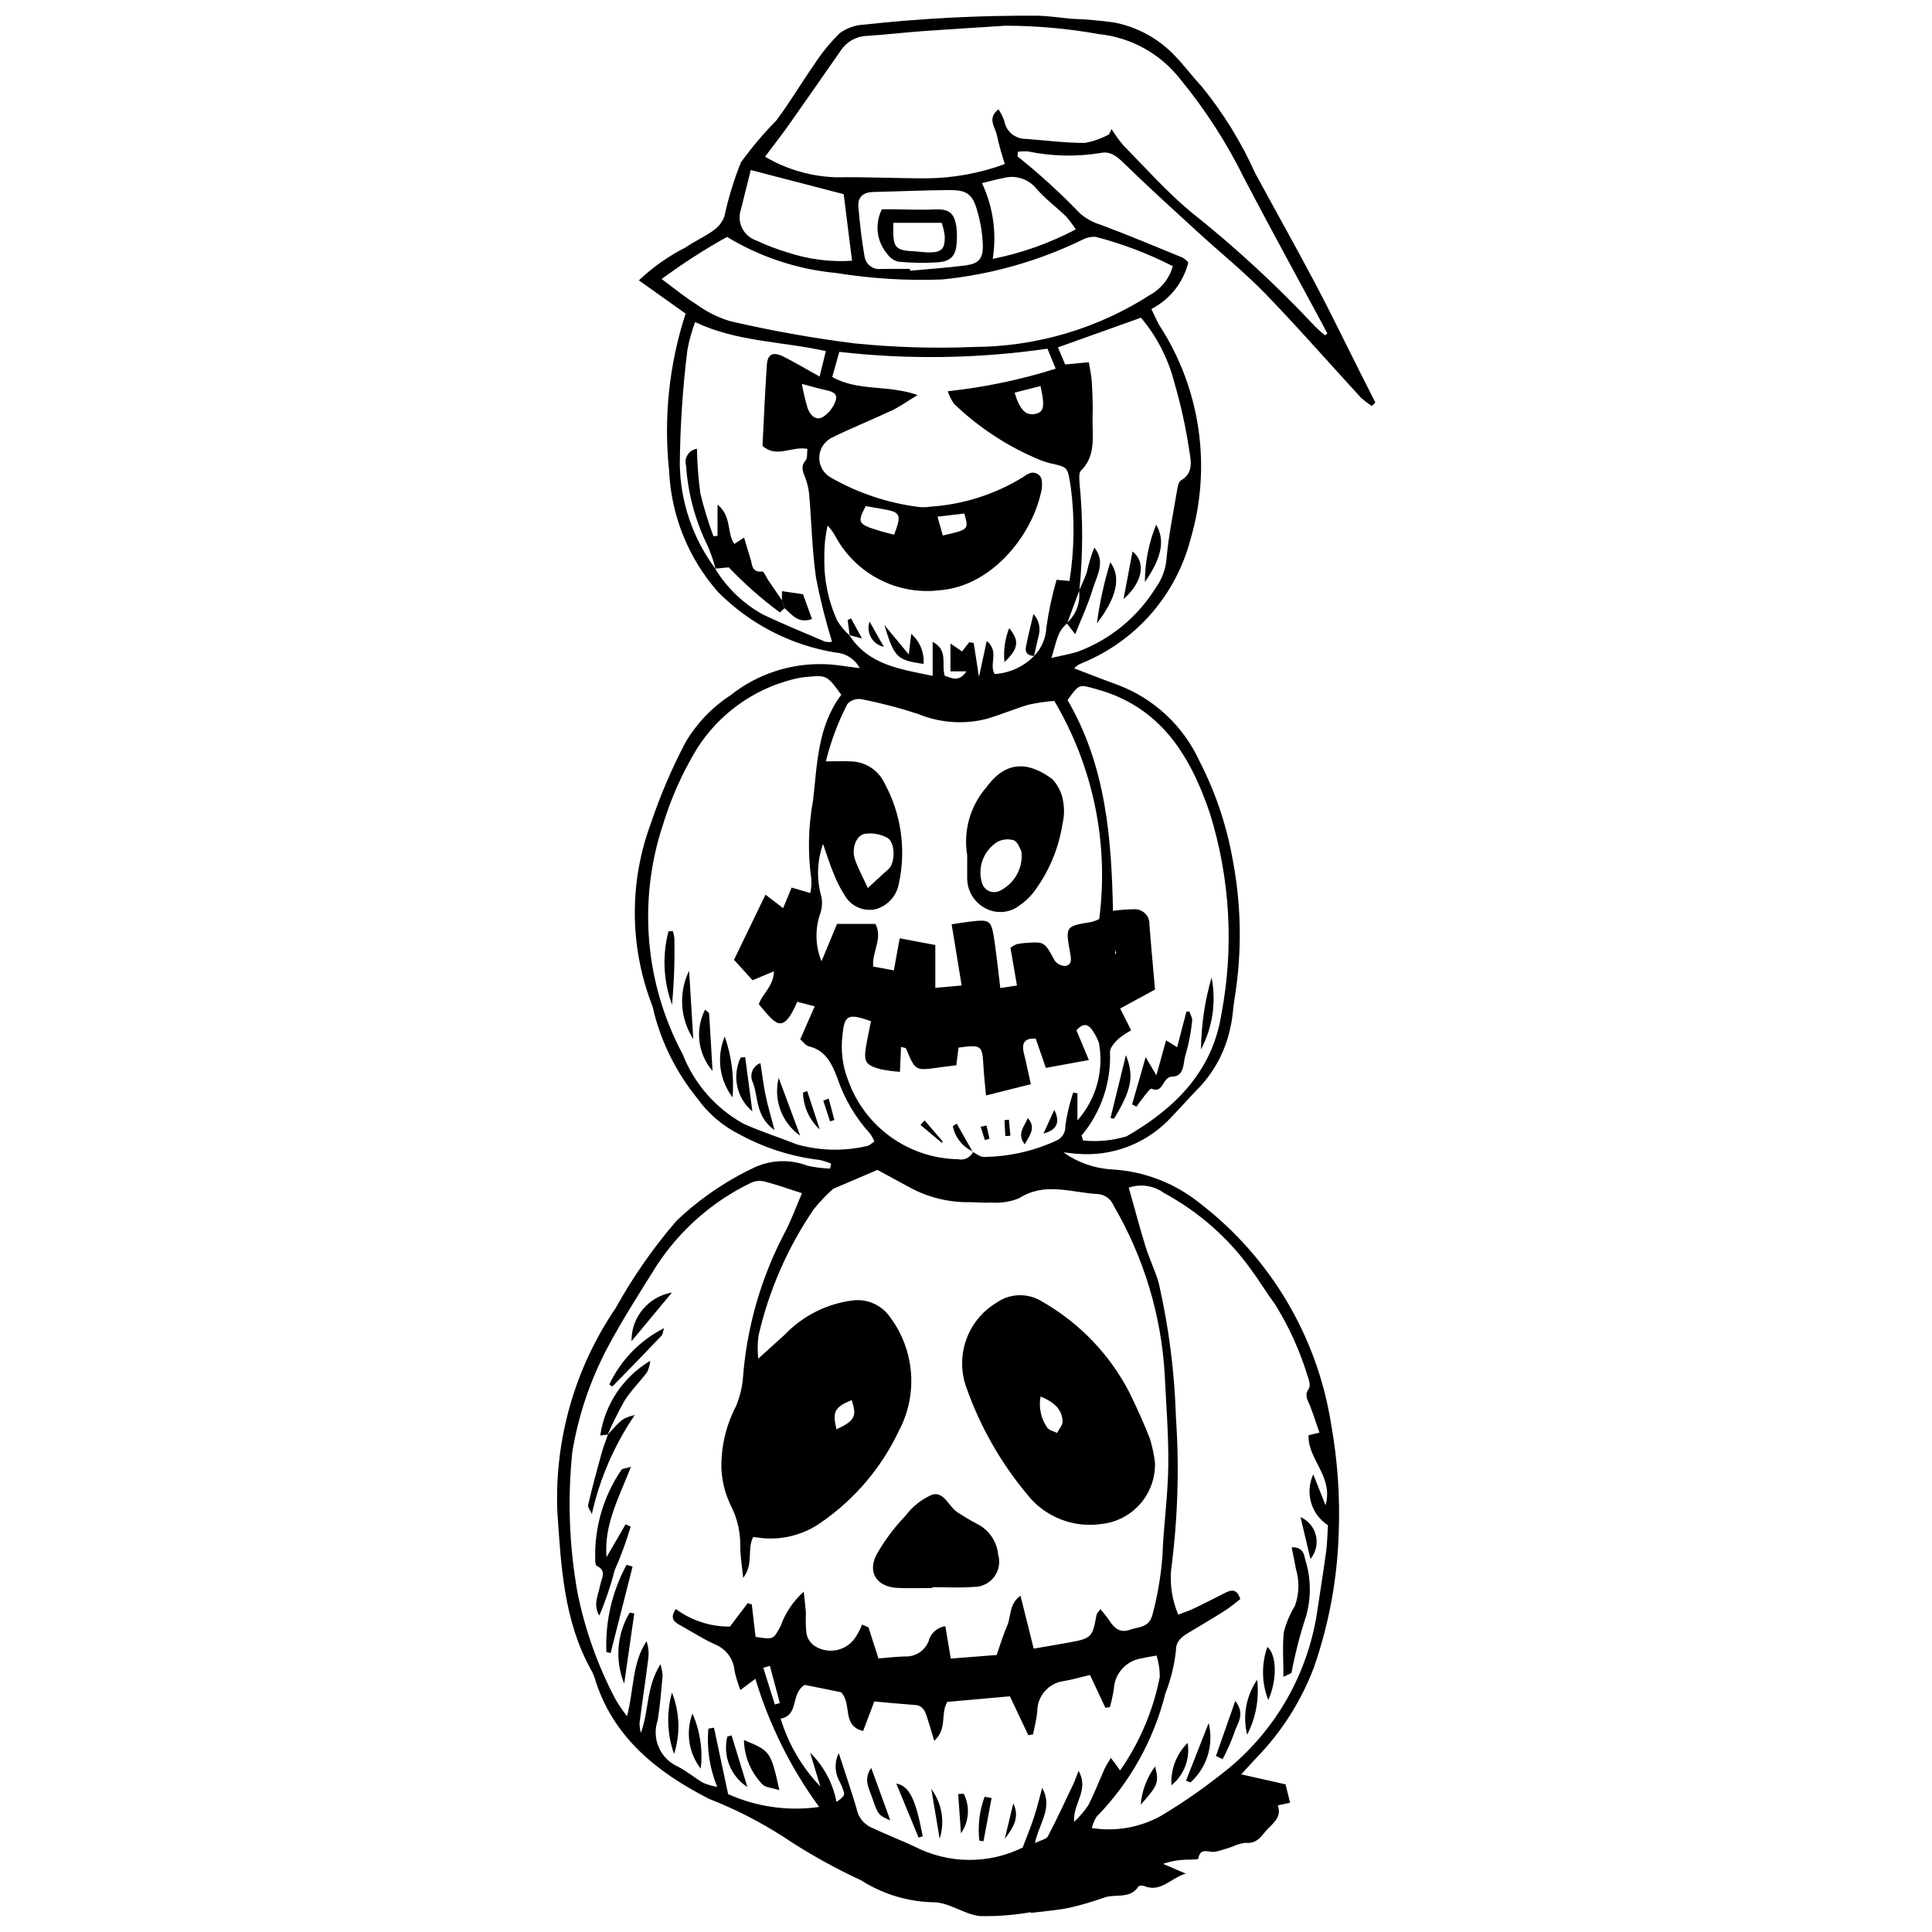 <?xml version="1.0" encoding="UTF-8"?>
<!-- Uploaded to: SVG Repo, www.svgrepo.com, Generator: SVG Repo Mixer Tools -->
<svg width="800px" height="800px" version="1.1" viewBox="144 144 512 512" xmlns="http://www.w3.org/2000/svg">
 <defs>
  <clipPath id="a">
   <path d="m291 148.09h218v503.81h-218z"/>
  </clipPath>
 </defs>
 <g clip-path="url(#a)">
  <path d="m504.2 242.2c-3.906-7.75-7.68-15.57-11.738-23.238-5.156-9.746-10.57-19.352-15.816-29.051v0.004c-3.707-8.254-8.477-15.984-14.188-23.004-2.465-2.625-4.606-5.562-7.113-8.145h0.004c-4.269-4.492-9.824-7.559-15.902-8.777-3.723-0.539-7.477-0.871-11.238-1-3.055-0.266-6.102-0.746-9.164-0.824h0.004c-15.367-0.105-30.727 0.68-46 2.356-2.328 0.09-4.574 0.867-6.461 2.234-2.586 2.519-4.875 5.324-6.824 8.359-3.43 4.875-6.449 10.043-10.023 14.805v-0.004c-3.394 3.465-6.531 7.172-9.383 11.094-1.875 4.676-3.348 9.504-4.41 14.43-0.578 1.465-1.574 2.723-2.867 3.621-2.332 1.68-5.004 2.883-7.383 4.504-4.531 2.301-8.703 5.242-12.391 8.738l12.387 8.805c-4.371 13.426-5.863 27.621-4.371 41.664 0.531 11.871 5.109 23.207 12.969 32.121 8.465 8.527 19.418 14.156 31.285 16.066 2.66 0.195 5.031 1.75 6.266 4.117-3.426-0.41-6.246-0.957-9.078-1.051h0.004c-9.121-0.359-18.07 2.57-25.211 8.258-4.856 3.164-8.91 7.406-11.859 12.398-3.621 6.863-6.684 14.012-9.156 21.371-5.758 15.391-5.742 32.348 0.039 47.727 0.34 0.84 0.59 1.715 0.742 2.609 2.133 8.25 6.016 15.945 11.379 22.566 2.938 4.152 6.871 7.508 11.434 9.754 6.535 3.547 13.688 5.816 21.07 6.695 1.047 0.223 2.07 0.551 3.051 0.98l-0.277 1.309v-0.004c-2.019-0.066-4.031-0.32-6.004-0.758-4.457-1.715-9.414-1.594-13.781 0.336-7.703 3.598-14.773 8.418-20.934 14.281-6.137 7.125-11.527 14.859-16.086 23.082-10.777 15.82-16.207 34.68-15.484 53.812 0.988 14.391 1.648 28.977 8.941 42.086 0.367 0.625 0.672 1.285 0.898 1.973 4.715 15.785 16.469 25.078 30.277 32.18v0.004c7.012 2.723 13.727 6.156 20.039 10.246 6.469 4.301 13.258 8.094 20.309 11.355 5.746 3.668 12.387 5.691 19.203 5.844 4.082-0.039 8.113 3.188 12.309 3.652 4.449 0.098 8.898-0.234 13.285-0.996 0.168-0.016 0.355 0.145 0.523 0.121 3.312-0.414 6.668-0.645 9.93-1.328l-0.004 0.004c3.156-0.723 6.266-1.637 9.312-2.731 2.973-1.004 6.766 0.504 8.992-2.914 0.176-0.27 1.109-0.281 1.562-0.094 4.348 1.773 7.113-2.223 10.977-3.309l-6.012-2.586v-0.004c2.207-0.762 4.531-1.137 6.867-1.113 0.859-0.043 2.438-0.039 2.469-0.246 0.516-3.246 2.894-1.523 4.512-1.855 1.562-0.32 3.07-0.902 4.606-1.371 1.094-0.539 2.273-0.875 3.484-0.992 3.18 0.32 4.156-2.035 5.945-3.832 1.844-1.855 3.527-3.289 2.504-6.086l3.273-0.707-1.207-4.871-11.75-2.648c1.758-1.906 2.836-3.109 3.945-4.281l0.004-0.004c6.723-6.891 11.945-15.098 15.34-24.105 3.922-11.297 6.125-23.117 6.535-35.066 0.41-9.766-0.25-19.547-1.965-29.168-3.633-23.32-16.102-44.348-34.816-58.727-6.664-5.371-14.848-8.508-23.395-8.965-4.598-0.277-9.023-1.848-12.77-4.527 2.078 0.223 2.945 0.379 3.816 0.402h0.004c8.793 0.707 17.461-2.449 23.742-8.645 3.039-3.09 5.891-6.363 8.918-9.465h0.004c4.016-4.461 6.734-9.934 7.859-15.832 0.555-2.269 0.594-4.66 0.988-6.977 2.035-12.344 1.867-24.949-0.5-37.234-1.629-9.062-4.598-17.832-8.816-26.016-4.281-9.281-12.039-16.504-21.602-20.109-3.82-1.371-7.594-2.875-11.562-4.383 0.328-0.352 0.695-0.668 1.09-0.941 0.812-0.395 1.656-0.723 2.484-1.09 13.453-6.004 23.461-17.777 27.215-32.023 5.723-19.203 2.746-39.949-8.148-56.77-0.789-1.32-1.371-2.766-2.172-4.402h-0.004c4.891-2.512 8.457-7.012 9.785-12.344-0.449-0.512-0.969-0.945-1.551-1.293-7.176-2.945-14.332-5.949-21.594-8.66v-0.004c-2.019-0.598-3.894-1.617-5.5-2.988-5.18-5.383-10.699-10.422-16.527-15.094-0.164-0.117-0.02-0.668-0.02-1.285 0.867-0.121 1.746-0.16 2.625-0.113 6.391 1.332 12.977 1.473 19.418 0.418 2.477-0.539 4.262 0.941 6.09 2.723 6.465 6.301 13.156 12.367 19.812 18.465 5.859 5.367 12.09 10.363 17.609 16.055 8.68 8.953 16.883 18.367 25.328 27.547 0.91 0.84 1.891 1.594 2.93 2.262l0.957-0.902c-1.434-2.828-2.863-5.652-4.293-8.48zm-163.83-42.73c0.828-3.441 1.711-6.871 2.594-10.406l24.625 6.394 2.207 17.641 0.004 0.004c-5.695 0.367-11.406-0.352-16.832-2.125-2.934-0.863-5.797-1.953-8.562-3.258-1.637-0.547-2.984-1.73-3.742-3.281s-0.867-3.34-0.293-4.969zm22.273 114.57c-5.477-2.324-10.977-4.606-16.363-7.129v-0.004c-5.25-2.883-9.656-7.098-12.77-12.215l0.145 0.125c-6.012-8.016-9.336-17.723-9.5-27.742 0.09-10.113 0.758-20.211 2.004-30.25 0.457-2.543 1.148-5.043 2.055-7.465 11.098 5.262 22.895 5.074 34.652 7.684l-1.672 6.742c-3.559-1.98-6.473-3.719-9.488-5.246-2.801-1.418-4.277-0.758-4.477 2.129-0.496 7.184-0.789 14.379-1.16 21.48 3.738 3.391 7.797-0.027 11.902 0.82-0.148 1.145 0.066 2.422-0.477 3.055-1.355 1.586-0.758 2.887-0.133 4.465h0.004c0.586 1.504 0.949 3.086 1.086 4.695 0.629 7.367 0.766 14.797 1.828 22.098 1.105 5.668 2.516 11.273 4.223 16.789-0.613 0.109-1.246 0.098-1.859-0.031zm2.828-63.914h0.004c-0.598 1.793-1.785 3.332-3.371 4.363-1.922 1.133-3.402-0.496-4.062-2.285-0.633-2.125-1.145-4.285-1.539-6.469 2.938 0.777 4.441 1.234 5.977 1.562 1.633 0.352 3.644 0.758 2.996 2.828zm3.602 62.188 0.109 0.109c-1.277-1.133-2.383-2.445-3.281-3.894-2.418-5.269-3.59-11.02-3.43-16.816-0.059-2.836 0.23-5.668 0.863-8.438 0.738 0.797 1.383 1.672 1.93 2.609 2.609 4.949 6.656 8.988 11.613 11.586 4.953 2.598 10.582 3.629 16.137 2.957 13.492-1.035 24.066-13.918 26.785-25.566v-0.004c0.309-1.035 0.418-2.125 0.316-3.203 0-0.836-0.438-1.613-1.152-2.047-0.715-0.434-1.605-0.465-2.348-0.074-0.496 0.215-0.961 0.496-1.383 0.84-7.469 4.621-15.961 7.336-24.727 7.902-1.07 0.18-2.164 0.195-3.242 0.047-8.082-1.047-15.879-3.66-22.957-7.691-2.016-1.062-3.25-3.176-3.188-5.453 0.066-2.273 1.418-4.316 3.492-5.262 5.168-2.562 10.551-4.695 15.773-7.152 2-0.941 3.816-2.269 6.801-4.078-8.102-2.805-15.742-0.895-22.625-4.781l1.863-6.656h-0.004c18.352 2.086 36.895 1.805 55.172-0.84l2.18 5.301c-9.309 2.934-18.887 4.934-28.594 5.973 0.379 1.176 0.926 2.293 1.633 3.309 6.519 6.277 14.145 11.285 22.496 14.777 0.996 0.418 2.027 0.758 3.078 1.016 4.856 1.047 4.481 1.094 5.363 6.113 1.098 8.332 0.988 16.773-0.316 25.07l-3.43-0.312v0.004c-1.18 4.109-2.078 8.297-2.691 12.531-0.109 2.879-1.281 5.613-3.285 7.68-2.769 2.82-6.488 4.512-10.434 4.758-1.574-2.644 1.328-5.906-2.086-8.773l-2.066 9.531-1.398-9-1.203-0.176-1.867 2.434-3.086-2.102v7.371h4.246c-2.141 3.106-4.027 1.633-5.75 1.191-0.98-3.035 1.035-6.801-3.215-9v9.012c-8.621-1.812-16.957-2.84-22.09-10.801zm4.359-34.195c1.512 0.266 3.062 0.539 4.609 0.809 4.652 0.812 4.938 1.41 2.914 6.766-2.195-0.508-4.363-1.133-6.492-1.871-2.981-1.195-3.043-1.922-1.031-5.703zm19.02 2.809 7.086-0.84c1.234 4.242 1.234 4.242-5.688 5.828zm26.121-27.289c-2.617 0.66-4.238-0.812-5.695-5.582l6.871-1.746c1.199 5.324 0.883 6.812-1.176 7.332zm-46.316 75.648c5.117 1 10.168 2.32 15.125 3.949 5.711 2.348 12.023 2.797 18.012 1.289 3.789-1.098 7.441-2.66 11.223-3.789v0.004c2.234-0.484 4.5-0.816 6.777-0.996 10.32 17.402 14.516 37.758 11.914 57.824-0.648 0.305-1.32 0.562-2.008 0.762-6.969 1.133-6.961 1.125-5.727 8.113 0.25 1.406 0.723 3.184-1.23 3.551v0.004c-1.141 0-2.211-0.559-2.863-1.492-2.711-4.965-2.637-5.012-8.008-4.582-0.719 0.051-1.434 0.156-2.137 0.312-0.551 0.262-1.074 0.578-1.555 0.953l1.73 9.984-4.418 0.672c-0.52-4.246-0.922-8.133-1.48-11.996-0.902-6.223-1.039-6.289-7.133-5.535-1.395 0.172-2.781 0.406-4.281 0.629l2.652 16.223-6.981 0.629v-11.355l-9.441-1.781-1.547 8.496-5.484-0.996c-0.316-4.012 2.633-7.562 0.594-11.312l-10.164 0.004-4.117 9.895c-1.598-3.906-1.762-8.254-0.465-12.27 0.566-1.48 0.734-3.082 0.484-4.644-1.367-4.652-1.23-9.613 0.387-14.184 0.891 2.531 1.676 5.109 2.699 7.586h0.004c0.828 2.184 1.883 4.273 3.152 6.234 1.652 2.734 4.848 4.141 7.981 3.512 3.25-0.867 5.695-3.543 6.266-6.859 1.969-9.074 0.59-18.555-3.875-26.695-1.637-3.356-4.996-5.527-8.73-5.637-1.969-0.121-3.949-0.02-6.746-0.02l0.004-0.004c1.293-5.285 3.211-10.395 5.715-15.227 0.949-0.988 2.316-1.453 3.672-1.25zm0.906 35.691c2.059-0.312 4.164 0.055 5.996 1.047 1.992 1.148 2.121 5.926 0.672 7.894-0.473 0.531-0.992 1.016-1.559 1.449-1.141 1.055-2.277 2.109-4.289 3.977-1.43-3.133-2.625-5.297-3.414-7.598-0.953-2.793 0.273-6.356 2.594-6.769zm-18.039 82.277c-4.664-1.867-9.488-3.371-14.055-5.441-7.359-4.059-13.062-10.562-16.129-18.387-10.027-18.715-11.926-40.727-5.246-60.883 2.156-7.07 5.188-13.844 9.023-20.16 5.762-9.07 14.754-15.613 25.16-18.293 1.395-0.379 2.824-0.625 4.266-0.734 4.922-0.457 5.102-0.34 8.805 4.766-6.297 8.375-6.356 18.328-7.477 27.969h0.004c-1.289 6.93-1.441 14.027-0.449 21.004 0.055 1.195-0.039 2.394-0.285 3.566l-4.949-1.445-2.254 5.461-4.672-3.582-8.344 17.258 4.91 5.426 5.676-2.379c-0.148 4.129-3.133 5.965-4.008 8.73 4.473 5.266 6.277 8.355 10.184-0.645l4.617 1.199-3.828 8.754c0.871 0.746 1.457 1.652 2.215 1.832 4.516 1.062 6.137 4.566 7.606 8.391h-0.004c1.852 5.496 4.828 10.543 8.738 14.824 0.445 0.625 0.809 1.301 1.082 2.016-0.762 0.496-1.297 1.121-1.898 1.191h0.004c-6.168 1.453-12.602 1.301-18.691-0.438zm73.527 179.57c-0.344-5.031 4.09-8.379 1.184-13.535-0.66 1.688-0.949 2.57-1.344 3.406-2.223 4.676-4.398 9.379-6.793 13.965-0.391 0.746-1.789 0.965-3.418 1.773 1.047-5.203 4.871-9.344 1.91-14.613-0.715 2.594-1.34 5.215-2.172 7.769-0.832 2.555-1.871 5.043-3 8.035-9.07 4.461-19.723 4.356-28.699-0.289-3.84-1.777-7.809-3.324-11.645-5.133-1.934-0.984-3.293-2.809-3.684-4.941-1.402-4.785-3.039-9.508-4.719-14.691h-0.004c-1.109 2.285-1.09 4.953 0.051 7.219 0.625 1.094 1.094 2.266 1.398 3.484 0.047 0.758-1.012 1.582-2.043 2.227h0.004c-0.949-4.949-3.387-9.492-6.988-13.02l2.719 8.973c-4.879-5.086-8.484-11.254-10.527-18 4.953-0.879 2.551-6.617 6.383-8.945l9.598 1.938c3.043 2.996 0.082 8.93 5.875 10.281l2.957-7.82c3.723 0.328 7.269 0.672 10.824 0.938 2.043 0.152 2.644 1.625 3.152 3.207 0.578 1.797 1.098 3.609 1.906 6.293 3.578-3.273 1.566-6.977 3.445-10.32l16.609-1.488 4.879 10.312 1.25-0.223c0.387-1.98 0.918-3.949 1.129-5.949h-0.004c-0.074-4.148 2.996-7.684 7.113-8.188 2.273-0.391 4.504-1.043 6.863-1.602l4.082 8.695 1.184-0.172c0.465-1.598 0.816-3.227 1.062-4.875 0.23-4.121 3.348-7.496 7.434-8.062 1.027-0.262 2.09-0.402 3.875-0.738 0.586 1.828 0.875 3.742 0.859 5.66-1.738 8.906-5.32 17.352-10.516 24.793-0.531-0.746-0.844-1.199-1.168-1.641-0.309-0.418-0.629-0.82-1.285-1.672v-0.004c-0.574 0.879-1.102 1.785-1.582 2.715-1.48 3.285-2.777 6.664-4.414 9.867v0.004c-1.09 1.582-2.344 3.047-3.742 4.367zm23.867-166.64c9.09 4.91 16.949 11.816 22.984 20.199 2.25 3.047 4.215 6.309 6.461 9.363h-0.004c3.629 5.84 6.484 12.125 8.496 18.695 0.441 1.109 0.918 2.84 0.391 3.574-1.281 1.789-0.277 2.992 0.301 4.473 0.91 2.328 1.664 4.719 2.516 7.176l-2.879 0.68c-0.285 6.418 6.688 10.91 4.496 18.578l-3.246-8.199v-0.004c-2.254 4.836-0.594 10.594 3.887 13.488-0.145 2.191-0.168 4.691-0.5 7.152-0.75 5.555-1.676 11.082-2.488 16.629v0.004c-2.566 15.672-10.637 29.914-22.758 40.172-5.832 4.812-12.02 9.18-18.512 13.062-5.578 3.086-12.023 4.219-18.32 3.219 0.258-1.051 0.68-2.051 1.25-2.969 8.879-9.098 15.184-20.391 18.258-32.727 1.441-3.66 2.383-7.5 2.797-11.414-0.047-2.352 1.5-3.539 3.254-4.598 3.25-1.961 6.527-3.875 9.727-5.906 1.473-0.934 2.797-2.102 4.062-3.07-0.918-2.777-2.391-2.461-4.012-1.645-2.738 1.379-5.461 2.793-8.223 4.117-1.258 0.605-2.598 1.035-4.207 1.664l0.004 0.004c-1.582-3.719-2.234-7.769-1.902-11.797 1.777-13.445 2.207-27.031 1.285-40.562-0.359-11.93-1.879-23.793-4.535-35.43-0.906-3.285-2.473-6.387-3.484-9.652-1.586-5.129-2.953-10.32-4.484-15.723h0.004c3.176-1.086 6.68-0.543 9.383 1.445zm-17.605 0.254c1.84 0.117 3.453 1.27 4.156 2.973 7.988 13.625 12.645 28.949 13.586 44.715 0.383 8.125 1.062 16.262 0.953 24.383-0.105 7.922-1.25 15.824-1.547 23.75-0.379 5.199-1.242 10.355-2.578 15.395-0.855 3.797-3.719 3.398-6.078 4.258-2.5 0.914-4.106-0.395-5.394-2.414-0.637-1-1.461-1.883-2.406-3.078-0.52 0.781-0.949 1.152-1.027 1.582-1.016 5.805-1.359 6.191-6.949 7.219-2.984 0.547-5.981 1.039-9.684 1.68l-3.5-14.023c-3.094 2.195-2.43 5.43-3.504 7.871-1.082 2.461-1.836 5.066-2.812 7.84l-12.164 0.949-1.434-8.578 0.004-0.004c-2.144 0.285-3.898 1.848-4.426 3.945-1.016 2.602-3.598 4.246-6.383 4.07-2.289 0.074-4.57 0.344-6.922 0.531l-2.644-8.227-1.695-0.758c-0.387 1-0.863 1.961-1.43 2.871-1.047 1.898-2.832 3.277-4.93 3.816-2.098 0.539-4.328 0.188-6.156-0.973-1.141-0.75-1.938-1.922-2.219-3.258-0.199-1.793-0.25-3.602-0.156-5.402-0.086-1.652-0.32-3.297-0.574-5.758v-0.004c-2.777 2.488-4.887 5.625-6.141 9.137-1.934 3.523-1.801 3.598-6.621 2.836l-1.004-8.598-1.078-0.344-4.711 6.219c-5.156 0.043-10.184-1.59-14.336-4.648-1.879 2.742-0.125 3.59 1.5 4.492 2.977 1.652 5.852 3.531 8.949 4.902 2.894 1.184 4.871 3.898 5.106 7.016 0.395 1.719 0.91 3.41 1.539 5.062l3.984-2.988c3.676 12.195 9.387 23.676 16.895 33.965-8.199 1.168-16.562-0.012-24.121-3.402l-3.746-17.605-1.488 0.25c-0.469 5.266 0.336 10.562 2.348 15.449-1.281-0.227-2.539-0.594-3.742-1.094-2.34-1.367-4.434-3.199-6.856-4.367-4.606-2.164-6.836-7.457-5.16-12.266 0.625-3.918 0.918-7.891 1.293-11.844-0.098-1.004-0.297-1.992-0.598-2.953-3.832 6.207-3.019 12.48-5.176 18.191-0.227-0.84-0.34-1.707-0.344-2.574 0.734-5.738 1.598-11.461 2.324-17.203 0.18-1.516 0.02-3.051-0.469-4.5-3.816 5.691-3.309 12.512-5.16 19.871v0.004c-1.207-1.496-2.285-3.09-3.223-4.766-4.613-8.812-7.957-18.234-9.918-27.988-2.199-12.293-2.664-24.832-1.379-37.254 1.594-9.656 4.738-18.992 9.312-27.641 3.973-7.484 8.586-14.637 13.082-21.832v-0.004c6.18-9.414 14.801-16.977 24.941-21.871 1.109-0.52 2.356-0.648 3.547-0.367 3.113 0.793 6.148 1.891 9.984 3.113-1.594 3.688-2.84 7.223-4.586 10.492v-0.004c-6.328 12.031-10.102 25.242-11.082 38.801-0.254 2.492-0.879 4.934-1.855 7.242-2.676 5.156-3.992 10.91-3.824 16.719 0.195 3.231 1.004 6.394 2.387 9.32 1.836 3.519 2.734 7.453 2.606 11.418 0.031 2.301 0.434 4.594 0.777 7.965 2.863-3.836 0.934-7.516 2.648-10.852 1.012 0.117 2.184 0.34 3.363 0.379v0.004c5.258 0.285 10.457-1.23 14.738-4.301 8.805-6.094 15.855-14.398 20.445-24.074 2.539-4.731 3.676-10.082 3.277-15.438-0.395-5.352-2.309-10.48-5.516-14.785-2.207-3.219-6.023-4.941-9.902-4.469-6.871 0.859-13.238 4.059-18.027 9.066-2.254 2.027-4.492 4.07-7.039 6.379-0.211-2.019-0.191-4.059 0.066-6.074 2.75-12.004 7.719-23.383 14.66-33.555 1.551-1.922 3.254-3.715 5.09-5.367 3.773-1.613 7.516-3.215 11.781-5.035 2.344 1.273 5.188 2.82 8.027 4.363v-0.004c4.902 2.781 10.449 4.227 16.086 4.195 1.984-0.027 3.984 0.238 5.957 0.098v0.004c2.519 0.195 5.051-0.188 7.398-1.113 6.902-4.457 13.91-1.52 20.902-1.145zm-84.246 134.89-1.32 0.387-3.066-9.738 1.754-0.496zm19.02-80.289c1.469 4.273 0.852 5.465-4 7.746-1.164-4.606-0.504-5.887 4-7.746zm59.848-74.121v-7.176l-1.133-0.203 0.004 0.004c-0.961 2.867-1.656 5.812-2.078 8.809 0.113 1.621-0.773 3.152-2.242 3.856-6.074 2.828-12.68 4.324-19.383 4.391-0.938 0.023-1.898-0.824-2.848-1.285h0.004c-0.73 1.48-2.383 2.262-3.988 1.891-6.371-0.109-12.559-2.152-17.746-5.856s-9.125-8.895-11.297-14.887c-1.539-3.856-2.074-8.035-1.559-12.152 0.504-5.316 1.418-5.848 7.555-3.684-0.422 2.133-0.918 4.356-1.297 6.594-0.703 4.168-0.176 5.055 3.938 6.16 1.664 0.328 3.344 0.551 5.031 0.664l0.293-6.606c0.73 0.223 1.246 0.234 1.328 0.43 2.453 5.934 2.445 5.934 8.746 5.016 1.418-0.207 2.844-0.359 4.566-0.574l0.59-4.68c6.129-0.824 6.293-0.68 6.609 5.012 0.129 2.301 0.398 4.59 0.676 7.664l11.875-2.988c-0.664-3.004-1.176-5.586-1.82-8.137-0.711-2.801 0.18-4.144 3.133-3.918l2.672 7.746 11.398-2.09-3.293-7.879c1.402-1.617 2.824-2.082 4.242 0.012l-0.004 0.004c0.73 1.031 1.312 2.16 1.73 3.352 1.355 7.352-0.75 14.918-5.703 20.516zm4.984-114.3c16.988 4.641 24.883 17.52 30.078 32.805v0.004c5.426 17.332 6.469 35.742 3.039 53.578-2.426 15.109-12.512 24.922-25.09 32.141v-0.004c-3.731 1.125-7.648 1.5-11.523 1.098l-0.395-1.312v0.004c5.164-6.172 7.848-14.039 7.535-22.078-0.059-1.105 1.133-2.453 2.051-3.391h-0.004c1.102-0.922 2.293-1.727 3.559-2.402l-2.91-5.797 9.234-5.023c-0.527-6.059-1.055-11.605-1.477-17.16v-0.004c0.066-1.102-0.34-2.184-1.117-2.969-0.777-0.789-1.852-1.207-2.957-1.156-1.871 0.043-3.738 0.184-5.594 0.422-0.367-19.109-1.852-38.426-12.031-55.836 3.168-4.496 3.113-4.141 7.602-2.918zm5.18 69.043c0.023 0.363 0.047 0.73 0.082 1.094h0.004c-0.102 0.023-0.211 0.02-0.312-0.008 0.074-0.363 0.152-0.723 0.23-1.086zm15.438-150.54c1.785 6.055 3.141 12.223 4.062 18.469 0.445 2.66 1.094 5.809-2.238 7.727-0.695 0.402-0.898 1.887-1.074 2.918-0.992 5.879-2.199 11.746-2.731 17.668v0.004c-0.211 2.871-1.223 5.629-2.93 7.953-4.816 7.738-12.062 13.664-20.602 16.844-2.008 0.629-4.106 0.98-7.004 1.656 1.301-3.746 1.41-6.969 4.16-9.117l3.254-8.77c0.984-9.516 0.996-19.105 0.039-28.621-0.07-1.059-0.195-2.555 0.402-3.144 4.148-4.117 2.914-9.312 3.07-14.207 0.098-3.07-0.027-6.152-0.199-9.223-0.098-1.703-0.5-3.387-0.797-5.289l-6.269 0.598-1.918-4.531 22.008-7.867h-0.004c4.152 4.918 7.152 10.703 8.77 16.934zm-24.297-37.574h-0.004c1.066-0.574 2.269-0.848 3.481-0.789 7.098 1.828 13.973 4.441 20.496 7.789-0.887 3.184-3.004 5.883-5.879 7.508-13.895 8.961-30.055 13.781-46.586 13.887-10.645 0.441-21.309 0.125-31.91-0.945-11.098-1.395-22.113-3.367-33.008-5.902-3.254-1-6.32-2.543-9.059-4.566-3.035-1.898-5.809-4.207-9.023-6.582h-0.004c5.531-4.09 11.32-7.82 17.332-11.164 8.809 5.348 18.723 8.621 28.984 9.57 9.25 1.492 18.625 2.066 27.988 1.711 12.918-1.285 25.508-4.848 37.188-10.516zm-55.375-12.676c6.664-0.148 13.324-0.449 19.984-0.504 4.832-0.039 6.336 1.066 7.594 5.731h0.004c0.844 2.922 1.32 5.938 1.418 8.977 0.047 3.613-1.168 4.824-4.766 5.289-4.816 0.617-9.672 0.934-14.508 1.379l-0.027-0.48c-2.523 0-5.047-0.047-7.566 0.012h-0.004c-2.082 0.305-4.043-1.078-4.449-3.144-0.785-4.394-1.277-8.852-1.66-13.305-0.227-2.652 1.34-3.894 3.981-3.953zm43.145-0.934c2.324 2.715 5.281 4.887 7.875 7.383v-0.004c0.953 1.094 1.824 2.254 2.613 3.473-6.922 3.656-14.336 6.289-22.012 7.816 1.09-6.824 0.102-13.82-2.844-20.07 2.199-0.531 3.918-1.035 5.668-1.348v-0.004c3.188-0.871 6.594 0.203 8.699 2.75zm76.539 38.93v-0.004c-0.922-0.73-1.805-1.516-2.633-2.348-10.242-10.945-21.277-21.117-33.016-30.438-6.356-5.297-11.902-11.57-17.73-17.484-1.172-1.375-2.242-2.84-3.199-4.375l-0.672 1.391c-2 1.105-4.172 1.871-6.426 2.266-5.203 0.004-10.41-0.672-15.613-1.074v0.004c-2.84 0.043-5.277-2.004-5.727-4.809-0.391-1.066-0.902-2.086-1.523-3.035-3.152 2.445-0.777 4.805-0.414 6.934 0.566 2.559 1.27 5.09 2.102 7.574-6.637 2.445-13.648 3.727-20.723 3.789-7.945 0.023-15.891-0.41-23.828-0.266-6.695-0.18-13.234-2.059-19-5.461 2.301-3.078 4.488-5.879 6.539-8.777 4.562-6.453 9.047-12.957 13.578-19.43l0.004-0.004c1.523-2.293 4.059-3.711 6.812-3.805 5.047-0.332 10.078-0.918 15.121-1.285 7.207-0.523 14.422-0.938 21.629-1.414 8.305 0.008 16.59 0.75 24.762 2.215 8.461 0.867 16.211 5.129 21.48 11.809 6.766 8.211 12.543 17.191 17.219 26.746 6.703 12.793 13.652 25.453 20.496 38.176 0.469 0.871 0.918 1.75 1.379 2.625z"/>
 </g>
 <path d="m401.81 449.29 0.039 0.02 0.055-0.113z"/>
 <path d="m333.65 294.82c-0.535-2.082-1.23-4.121-2.082-6.098-3.297-6.664-5.254-13.91-5.754-21.328-0.289-0.977-0.133-2.031 0.422-2.887 0.551-0.855 1.453-1.43 2.461-1.566 0.074 3.973 0.375 7.941 0.914 11.879 0.934 3.824 2.086 7.59 3.457 11.281l1.086-0.082-0.004-8.316c3.902 3.277 2.359 7.531 4.469 10.453l2.574-1.695c0.59 1.961 1.078 3.746 1.664 5.5 0.523 1.562 0.223 3.812 3.117 3.492 0.465-0.051 1.113 1.57 1.684 2.414 1.188 1.742 2.379 3.481 3.574 5.215l0.664 2.09c-0.434 0.387-1.172 1.164-1.258 1.098v0.004c-4.84-3.578-9.359-7.57-13.512-11.922-1.207 0.113-2.414 0.23-3.621 0.344z"/>
 <path d="m450.08 531.6c0.129 4.008-1.266 7.914-3.902 10.934-2.637 3.019-6.32 4.93-10.309 5.344-3.676 0.539-7.43 0.102-10.883-1.277-3.453-1.375-6.481-3.641-8.777-6.562-6.973-8.355-12.402-17.887-16.043-28.145-1.535-4.106-1.586-8.613-0.145-12.75 1.441-4.137 4.285-7.641 8.039-9.902 3.652-2.582 8.516-2.672 12.262-0.227 9.789 5.617 17.754 13.93 22.949 23.945 1.98 4.035 3.836 8.145 5.473 12.328h0.004c0.625 2.062 1.07 4.176 1.332 6.312zm-30.32-17.508c-0.535 2.871 0.102 5.84 1.762 8.246 0.52 0.719 1.719 0.949 2.606 1.402 0.52-1.023 1.512-2.066 1.465-3.062-0.141-3.137-2.098-5.035-5.832-6.586z"/>
 <path d="m391.11 564.84c-3.074 0-6.156 0.113-9.227-0.023-5.449-0.246-8.082-4.016-5.586-8.852h0.004c2.129-3.754 4.723-7.223 7.711-10.332 1.828-2.438 4.266-4.352 7.066-5.551 3.098-0.891 4.356 3.234 6.731 4.742 1.676 1.066 3.367 2.133 5.137 3.031h-0.004c3.144 1.566 5.254 4.644 5.586 8.141 0.602 2.043 0.191 4.254-1.105 5.949-1.301 1.691-3.332 2.656-5.465 2.602-3.59 0.316-7.231 0.062-10.848 0.062z"/>
 <path d="m311.21 532.71c-3.199 8.23-7.195 15.387-6.469 23.949l5.047-8.703 1.34 0.621v0.004c-1.16 3.941-2.578 7.805-4.242 11.562-1.043 4.102-2.402 8.113-4.062 12.004-1.746-2.859-0.258-5.477 0.242-8.121 0.348-1.824 1.852-3.746-0.934-5.062-0.375-0.176-0.426-1.328-0.398-2.019l0.004 0.004c-0.191-8.367 2.258-16.582 6.992-23.484 0.172-0.223 0.648-0.211 2.481-0.754z"/>
 <path d="m305.02 524.26c3.879-4.348 3.879-4.348 7.211-5.285-5.422 7.949-9.285 16.855-11.383 26.246-0.348-0.82-1.133-1.742-0.969-2.449 1.047-4.543 2.269-9.043 3.512-13.539 0.473-1.719 1.145-3.383 1.727-5.07z"/>
 <path d="m350.55 618.41c-2.039-0.652-3.703-0.676-4.477-1.52v0.004c-3.074-3.156-4.836-7.359-4.926-11.766 7.055 2.93 7.094 2.984 9.402 13.281z"/>
 <path d="m311.64 559.17-5.82 22.906-1.121-0.262v-0.004c-0.34-8.047 1.508-16.035 5.348-23.113z"/>
 <path d="m305.12 524.16-2.055 0.254v0.004c1.215-8.258 6.086-15.531 13.266-19.793-0.113 1.035-0.391 2.043-0.82 2.988-1.938 2.578-4.293 4.875-6.004 7.59l0.004-0.004c-1.66 2.934-3.16 5.961-4.488 9.059z"/>
 <path d="m312.09 571.58-2.672 18.605h0.004c-2.492-6.148-1.961-13.113 1.438-18.812z"/>
 <path d="m305.46 510.93c3.027-6.461 8.137-11.727 14.504-14.945-0.254 0.812-0.27 1.578-0.66 1.988-4.281 4.512-8.609 8.984-12.977 13.41-0.062 0.07-0.57-0.293-0.867-0.453z"/>
 <path d="m311.36 499.43c-0.086-6.348 4.453-11.816 10.711-12.895z"/>
 <path d="m337.88 603.9 4.195 13.699h0.004c-4.445-2.879-6.582-8.258-5.328-13.402z"/>
 <path d="m329.7 612.72c-3.207-4.168-4.035-9.699-2.191-14.625 2.019 4.594 2.777 9.645 2.191 14.625z"/>
 <path d="m322.63 608.82c-1.852-5.234-2.047-10.914-0.555-16.266 2.066 5.195 2.266 10.945 0.555 16.266z"/>
 <path d="m484.12 588.38c0-4.391-0.27-8.121 0.094-11.789 0.621-2.473 1.613-4.836 2.941-7.008 1.156-3.156 1.25-6.606 0.273-9.82-0.324-1.855-0.723-3.699-1.121-5.715 2.805-0.082 3.266 1.602 3.547 3.121 1.605 4.957 1.684 10.285 0.223 15.289-1.59 4.844-2.863 9.785-3.809 14.797-0.059 0.219-0.574 0.32-2.148 1.125z"/>
 <path d="m458.31 615.89 5.992-15.258h0.004c0.695 2.816 0.617 5.766-0.234 8.539-0.852 2.773-2.438 5.262-4.594 7.199z"/>
 <path d="m480.1 594.51c-1.762-4.508-1.848-9.496-0.242-14.059 2.516 2 2.633 8.84 0.242 14.059z"/>
 <path d="m466.24 609.36 5.121-14.605c2.84 3.68 0.398 6.094-0.277 8.48l0.004-0.004c-0.852 2.394-1.879 4.723-3.082 6.961z"/>
 <path d="m477.16 589.16c0.59 5.008-0.336 10.078-2.66 14.555-1.227-5.008-0.258-10.305 2.66-14.555z"/>
 <path d="m454.45 617.11c-0.254-4.188 1.312-8.281 4.293-11.23 0.68 4.242-0.957 8.523-4.293 11.23z"/>
 <path d="m491.28 557.15-2.625-11.102c2.055 0.898 3.566 2.711 4.082 4.894s-0.023 4.481-1.457 6.207z"/>
 <path d="m446.3 622.26c0.301-3.668 1.621-7.176 3.812-10.133 1.094 4.191 0.773 5.035-3.812 10.133z"/>
 <path d="m345.53 425.74c0.473 3.051 0.793 5.812 1.355 8.523 0.566 2.734 1.379 5.414 2.371 9.23-5.144-3.695-4.223-8.719-5.75-12.664h-0.004c-0.469-0.938-0.516-2.027-0.129-3 0.387-0.973 1.172-1.734 2.156-2.09z"/>
 <path d="m322.32 390.75c0.195 0.617 0.328 1.25 0.395 1.895 0.125 5.883-0.082 11.766-0.621 17.625-2.297-6.242-2.625-13.035-0.938-19.469z"/>
 <path d="m330.85 411.56c0.613 0.57 1.055 0.785 1.07 1.027 0.328 4.973 0.605 9.945 0.91 15.211-1.91-2.203-3.117-4.926-3.469-7.816-0.352-2.894 0.164-5.824 1.488-8.422z"/>
 <path d="m338.14 434.82c-3.512-4.625-4.305-10.77-2.082-16.137 1.812 5.176 2.523 10.672 2.082 16.137z"/>
 <path d="m326.62 401.24 1.109 18.109h-0.004c-3.508-5.426-3.93-12.293-1.105-18.109z"/>
 <path d="m341.48 424.16 1.906 14.363-0.004-0.004c-4.168-3.484-5.441-9.355-3.098-14.258z"/>
 <path d="m350.36 429.65 5.691 15.32c-2.383-1.684-4.203-4.047-5.219-6.781s-1.18-5.711-0.473-8.539z"/>
 <path d="m361.25 443.32c-2.762-2.516-4.367-6.055-4.438-9.789l1.109-0.387z"/>
 <path d="m363.61 435.14 1.512 5.676-1.156 0.352-1.785-5.481z"/>
 <path d="m378.36 309.62 6.488 7.824 0.633-5.461c2.293 1.988 3.508 4.949 3.269 7.977-7.078-1.059-7.715-1.648-10.391-10.34z"/>
 <path d="m410.2 319.46c-0.32-3.055 0.109-6.137 1.246-8.988 2.766 3.359 2.496 5.391-1.246 8.988z"/>
 <path d="m418.07 317.83c-1.52-0.039-2.492-0.75-2.199-2.332 0.477-2.574 1.152-5.109 2.004-8.789l-0.004 0.004c1.469 1.594 1.98 3.848 1.344 5.922-0.426 1.742-0.801 3.496-1.195 5.246z"/>
 <path d="m374.45 308.74 3.781 6.676h0.004c-1.438-0.301-2.676-1.203-3.402-2.481-0.723-1.277-0.863-2.805-0.383-4.195z"/>
 <path d="m369.18 312.42-0.539-4.133 0.902-0.391 2.91 5.324c-1.734-0.465-2.555-0.688-3.379-0.91z"/>
 <path d="m400.32 370.69c-1.094-6.519 0.805-13.184 5.164-18.148 5.555-7.59 11.746-6.25 17.344-2.094l-0.004-0.004c1.594 1.652 2.621 3.762 2.941 6.035 0.336 1.965 0.266 3.977-0.203 5.914-1.027 6.609-3.684 12.855-7.734 18.176-1.004 1.273-2.203 2.387-3.547 3.301-2.465 1.984-5.848 2.391-8.711 1.047-3.227-1.473-5.281-4.703-5.254-8.246 0.02-1.805 0.004-3.606 0.004-5.981zm14.363-1.074c-0.348-0.562-0.859-2.406-1.98-2.922-1.473-0.453-3.066-0.297-4.426 0.43-3.609 2.289-5.266 6.688-4.066 10.789 0.25 0.965 0.914 1.766 1.812 2.188 0.898 0.426 1.941 0.43 2.84 0.012 4-1.883 6.344-6.109 5.82-10.496z"/>
 <path d="m387.44 630.98-5.918-14.324c3.519 0.668 5.148 4.172 7.008 13.98z"/>
 <path d="m374.89 612.51 5.055 13.93c-3.18-1.461-3.258-1.434-4.816-6.055-0.836-2.469-2.383-4.894-0.238-7.875z"/>
 <path d="m399.39 619.34c1.727 3.363 1.445 7.41-0.73 10.504l-0.727-10.395z"/>
 <path d="m406.78 620.48-2.148 11.473-1.094-0.164h0.004c-0.457-3.93 0.016-7.91 1.383-11.621z"/>
 <path d="m393.02 631.3-2.215-13.199c2.82 3.789 3.644 8.703 2.215 13.199z"/>
 <path d="m410.27 631.29 2.269-9.371c1.816 3.797-0.141 6.609-2.269 9.371z"/>
 <path d="m444.02 436.67 3.594-12.516 2.844 4.816 2.559-9.262 2.934 1.816 2.461-9.41 0.77-0.074c0.27 0.848 0.863 1.742 0.754 2.535h-0.004c-0.305 3.039-0.891 6.039-1.746 8.969-0.719 2.129-0.145 5.703-3.59 5.781-2.637 0.059-2.18 4.633-5.465 3.184-0.262-0.117-1.152 1.043-1.664 1.68-0.801 0.996-1.531 2.051-2.289 3.082z"/>
 <path d="m462.27 422.11c0.07-6.457 1.016-12.875 2.812-19.074 1.27 6.492 0.277 13.223-2.812 19.074z"/>
 <path d="m442.38 423.63c2.25 5.633 1.449 9.215-3.109 16.762-0.176 0.023-0.355 0.027-0.531 0.016-0.152-0.031-0.301-0.094-0.43-0.184 1.273-5.254 2.57-10.504 4.07-16.594z"/>
 <path d="m351.89 305.17-0.664-2.09v-2.406l5.582 0.805 2.383 6.574c-3.773 1.305-5.332-1.25-7.301-2.883z"/>
 <path d="m426.68 309.13c2.484-2.164 3.715-5.43 3.273-8.695 0.789-1.527 1.473-3.106 2.051-4.727 0.484-2.258 1.152-4.469 2-6.613 3.16 3.91 0.574 7.609-0.484 11.207-1.102 3.738-2.812 7.301-4.586 11.773z"/>
 <path d="m438.23 293c2.961 3.898 1.719 9.402-3.539 16.184 0.727-5.484 1.91-10.898 3.539-16.184z"/>
 <path d="m447.41 298.23c0.012-5.207 1.023-10.359 2.984-15.184 2.387 4.062 1.531 8.695-2.984 15.184z"/>
 <path d="m441.75 302.75 2.383-12.605c3.562 2.797 2.816 8.043-2.383 12.605z"/>
 <path d="m416.37 440.3c2.203 2.457 0.656 4.41-0.812 6.953-2.215-2.914 0.047-4.844 0.812-6.953z"/>
 <path d="m389.02 440.91 4.824 5.617-0.258 0.336-5.641-4.734z"/>
 <path d="m423.4 438.14c1.648 3.285 0.668 5.359-2.863 6.254z"/>
 <path d="m401.91 449.2c-2.797-1.234-4.816-3.762-5.398-6.766l1.023-0.664c1.426 2.508 2.852 5.016 4.277 7.527z"/>
 <path d="m405.43 442.27 0.789 3.496-1.219 0.359-1.113-3.527z"/>
 <path d="m410.42 445.07-0.219-4.215 1.168-0.125 0.398 4.254z"/>
 <path d="m377.71 199.46c1.035 0 2.082-0.008 3.129 0 3.578 0.027 7.164 0.223 10.734 0.043 3.809-0.191 5.309 0.785 5.883 4.625 0.148 1.258 0.18 2.527 0.098 3.789-0.133 3.734-1.414 5.352-5.121 5.613h0.004c-3.43 0.211-6.867 0.156-10.285-0.168-1.211-0.27-2.273-0.988-2.973-2.012-2.867-3.293-3.445-7.996-1.469-11.891zm3.035 3.586c-0.184 6.738 0.297 7.301 5.816 7.574 1.254 0.062 2.504 0.293 3.754 0.277 3.219-0.031 4.117-0.918 4.062-4.238h0.004c-0.148-1.23-0.422-2.441-0.824-3.613z"/>
</svg>